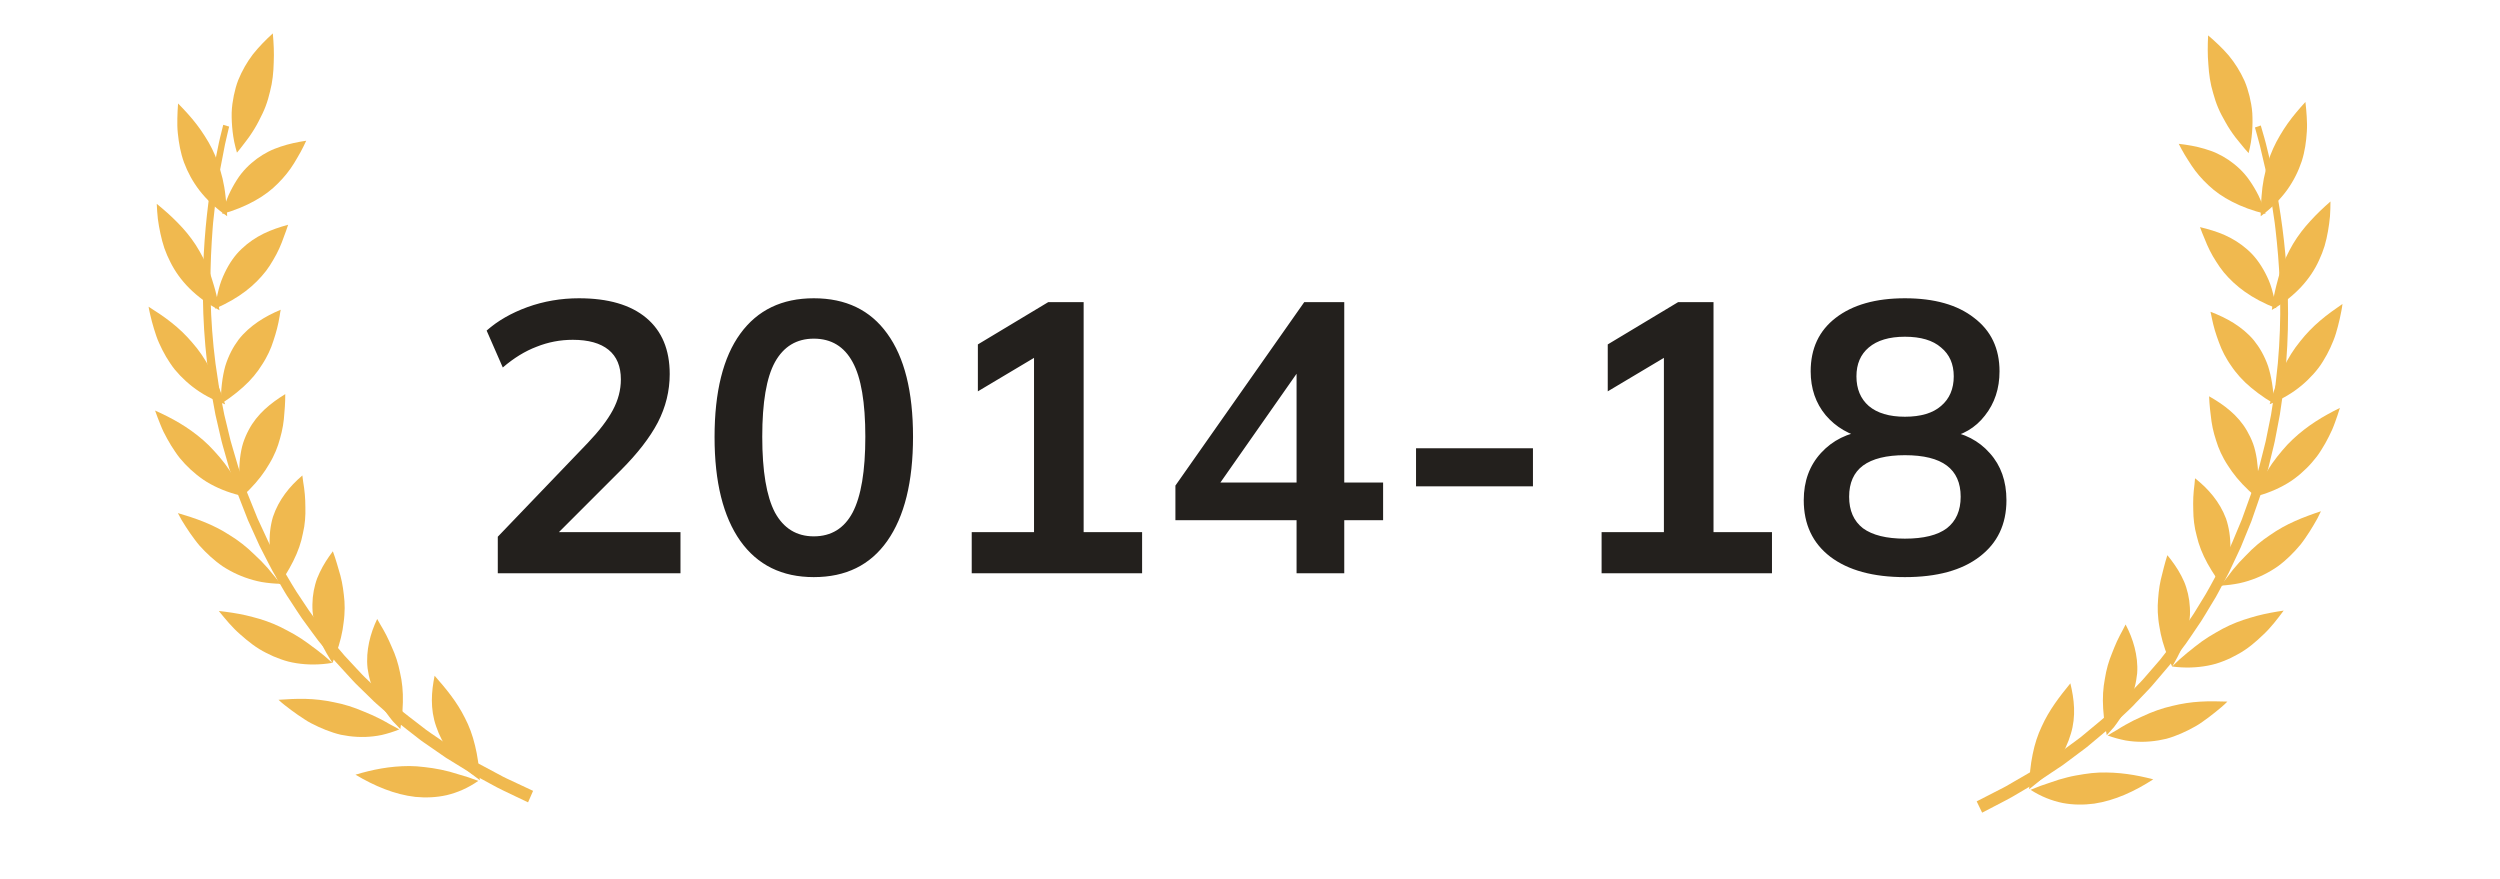 <svg xmlns="http://www.w3.org/2000/svg" width="182" height="64" viewBox="0 0 182 64" fill="none"><path d="M36.239 41.734V39.074L42.791 32.242C43.612 31.383 44.219 30.59 44.611 29.862C45.003 29.134 45.199 28.387 45.199 27.622C45.199 26.67 44.9 25.951 44.303 25.466C43.705 24.98 42.837 24.738 41.699 24.738C40.784 24.738 39.907 24.906 39.067 25.242C38.227 25.559 37.405 26.063 36.603 26.754L35.427 24.066C36.229 23.356 37.219 22.787 38.395 22.358C39.589 21.928 40.84 21.714 42.147 21.714C44.275 21.714 45.908 22.19 47.047 23.142C48.185 24.094 48.755 25.456 48.755 27.23C48.755 28.462 48.465 29.638 47.887 30.758C47.308 31.859 46.412 33.016 45.199 34.23L39.739 39.69V38.738H49.539V41.734H36.239ZM59.244 42.014C56.929 42.014 55.146 41.136 53.896 39.382C52.645 37.608 52.02 35.088 52.02 31.822C52.02 28.518 52.645 26.007 53.896 24.29C55.146 22.572 56.929 21.714 59.244 21.714C61.577 21.714 63.36 22.572 64.592 24.29C65.842 26.007 66.468 28.508 66.468 31.794C66.468 35.079 65.842 37.608 64.592 39.382C63.36 41.136 61.577 42.014 59.244 42.014ZM59.244 39.046C60.513 39.046 61.456 38.467 62.072 37.31C62.688 36.134 62.996 34.295 62.996 31.794C62.996 29.292 62.688 27.482 62.072 26.362C61.456 25.223 60.513 24.654 59.244 24.654C57.993 24.654 57.05 25.223 56.416 26.362C55.8 27.482 55.492 29.292 55.492 31.794C55.492 34.295 55.8 36.134 56.416 37.31C57.05 38.467 57.993 39.046 59.244 39.046ZM70.741 41.734V38.738H75.277V25.018H77.013L71.189 28.49V25.074L76.313 21.994H78.889V38.738H83.145V41.734H70.741ZM94.39 41.734V37.87H85.57V35.35L94.95 21.994H97.862V35.126H100.69V37.87H97.862V41.734H94.39ZM94.39 35.126V26.25H95.062L88.258 35.966V35.126H94.39ZM103.087 35.406V32.634H111.599V35.406H103.087ZM116.596 41.734V38.738H121.132V25.018H122.868L117.044 28.49V25.074L122.168 21.994H124.744V38.738H129V41.734H116.596ZM138.677 42.014C136.363 42.014 134.552 41.519 133.245 40.53C131.957 39.54 131.313 38.168 131.313 36.414C131.313 35.032 131.733 33.884 132.573 32.97C133.413 32.055 134.505 31.514 135.849 31.346V31.934C134.636 31.672 133.656 31.103 132.909 30.226C132.181 29.348 131.817 28.284 131.817 27.034C131.817 25.372 132.424 24.075 133.637 23.142C134.869 22.19 136.549 21.714 138.677 21.714C140.824 21.714 142.504 22.19 143.717 23.142C144.949 24.075 145.565 25.372 145.565 27.034C145.565 28.284 145.211 29.358 144.501 30.254C143.811 31.15 142.868 31.7 141.673 31.906V31.346C142.999 31.532 144.063 32.083 144.865 32.998C145.668 33.894 146.069 35.032 146.069 36.414C146.069 38.168 145.416 39.54 144.109 40.53C142.821 41.519 141.011 42.014 138.677 42.014ZM138.677 39.214C140.04 39.214 141.057 38.962 141.729 38.458C142.401 37.935 142.737 37.17 142.737 36.162C142.737 35.154 142.401 34.398 141.729 33.894C141.057 33.39 140.04 33.138 138.677 33.138C137.333 33.138 136.316 33.39 135.625 33.894C134.953 34.398 134.617 35.154 134.617 36.162C134.617 37.17 134.953 37.935 135.625 38.458C136.316 38.962 137.333 39.214 138.677 39.214ZM138.677 30.338C139.835 30.338 140.712 30.076 141.309 29.554C141.925 29.031 142.233 28.312 142.233 27.398C142.233 26.502 141.925 25.802 141.309 25.298C140.712 24.775 139.835 24.514 138.677 24.514C137.539 24.514 136.661 24.775 136.045 25.298C135.448 25.802 135.149 26.502 135.149 27.398C135.149 28.312 135.448 29.031 136.045 29.554C136.661 30.076 137.539 30.338 138.677 30.338Z" fill="#23201D"></path><path d="M143.905 58.337C143.993 58.291 144.281 58.144 144.743 57.908C144.974 57.788 145.248 57.648 145.563 57.487C145.718 57.405 145.893 57.327 146.059 57.227C146.228 57.127 146.406 57.025 146.593 56.917C146.966 56.7 147.377 56.461 147.819 56.207C148.252 55.931 148.71 55.623 149.204 55.306C149.702 54.996 150.189 54.612 150.714 54.23C150.975 54.035 151.249 53.845 151.516 53.633C151.776 53.416 152.044 53.193 152.317 52.968C152.586 52.739 152.873 52.518 153.146 52.274C153.413 52.024 153.689 51.771 153.967 51.514C154.537 51.013 155.065 50.437 155.626 49.867C155.764 49.722 155.91 49.581 156.042 49.427C156.175 49.276 156.309 49.121 156.442 48.966C156.709 48.657 156.981 48.344 157.254 48.028C157.516 47.704 157.769 47.368 158.03 47.033C158.289 46.697 158.558 46.362 158.796 46.002C159.041 45.648 159.286 45.29 159.533 44.932C159.662 44.755 159.772 44.568 159.887 44.38C160 44.192 160.115 44.007 160.232 43.818C160.71 43.076 161.11 42.285 161.541 41.5C161.653 41.309 161.739 41.103 161.838 40.902L162.126 40.297L162.418 39.691C162.518 39.489 162.591 39.278 162.681 39.073C162.853 38.661 163.026 38.244 163.2 37.833C163.358 37.413 163.503 36.99 163.655 36.57L163.882 35.939L164.078 35.302C164.207 34.874 164.335 34.451 164.464 34.025C164.573 33.597 164.678 33.169 164.787 32.747C164.84 32.533 164.893 32.32 164.946 32.108C164.989 31.894 165.032 31.68 165.075 31.468C165.16 31.043 165.245 30.617 165.332 30.198C165.397 29.776 165.462 29.356 165.527 28.936C165.558 28.726 165.591 28.519 165.623 28.311C165.651 28.105 165.67 27.894 165.692 27.687C165.738 27.276 165.782 26.865 165.826 26.457C166.119 23.202 166.015 20.172 165.755 17.619C165.683 16.982 165.633 16.369 165.536 15.793C165.494 15.507 165.45 15.225 165.409 14.952C165.365 14.68 165.335 14.414 165.28 14.159C165.184 13.65 165.092 13.175 165.007 12.734C164.986 12.623 164.966 12.516 164.944 12.411C164.92 12.306 164.897 12.206 164.873 12.106C164.825 11.906 164.781 11.716 164.739 11.535C164.654 11.173 164.578 10.849 164.513 10.568C164.443 10.289 164.374 10.057 164.323 9.867C164.217 9.484 164.16 9.28 164.16 9.28L164.584 9.134C164.584 9.134 164.642 9.336 164.753 9.72C164.807 9.912 164.881 10.146 164.951 10.427C165.02 10.707 165.097 11.028 165.187 11.391C165.55 12.833 165.98 14.927 166.27 17.5C166.558 20.066 166.69 23.11 166.435 26.401C166.395 26.812 166.353 27.225 166.312 27.643C166.291 27.853 166.271 28.063 166.25 28.274C166.22 28.482 166.189 28.694 166.159 28.907C166.099 29.33 166.037 29.756 165.974 30.183C165.899 30.611 165.81 31.041 165.729 31.471C165.688 31.688 165.646 31.903 165.604 32.12C165.562 32.337 165.501 32.549 165.452 32.765C165.346 33.196 165.244 33.632 165.137 34.066C165.019 34.497 164.886 34.93 164.761 35.364L164.571 36.011C164.502 36.228 164.422 36.44 164.349 36.656L163.902 37.943C163.729 38.365 163.558 38.787 163.385 39.21C163.301 39.419 163.217 39.635 163.127 39.842L162.837 40.464C162.641 40.874 162.456 41.288 162.255 41.697C162.041 42.099 161.828 42.501 161.617 42.901C161.507 43.096 161.41 43.302 161.294 43.494C161.176 43.688 161.06 43.882 160.943 44.073C160.71 44.459 160.486 44.844 160.245 45.221C159.995 45.591 159.747 45.959 159.501 46.322C159.376 46.505 159.257 46.689 159.128 46.865C158.994 47.038 158.863 47.213 158.733 47.387C158.469 47.731 158.207 48.075 157.95 48.415C157.673 48.741 157.397 49.064 157.127 49.384C156.854 49.702 156.594 50.023 156.304 50.316C156.02 50.612 155.741 50.905 155.465 51.194C155.324 51.339 155.196 51.491 155.047 51.621C154.903 51.757 154.759 51.892 154.619 52.024C154.336 52.293 154.057 52.554 153.781 52.812C153.711 52.875 153.646 52.944 153.575 53.005C153.503 53.065 153.431 53.123 153.36 53.182C153.219 53.303 153.078 53.421 152.94 53.538C152.661 53.773 152.387 54.002 152.117 54.227C151.986 54.343 151.849 54.447 151.712 54.549C151.574 54.65 151.438 54.75 151.304 54.853C151.036 55.054 150.775 55.25 150.519 55.44C150.391 55.536 150.268 55.633 150.14 55.721C150.01 55.808 149.884 55.892 149.757 55.974C149.257 56.311 148.781 56.626 148.339 56.921C147.881 57.193 147.456 57.446 147.064 57.674C146.286 58.153 145.641 58.456 145.171 58.709C144.701 58.954 144.401 59.11 144.3 59.162L143.904 58.343L143.905 58.337Z" fill="#F0B94F"></path><path d="M160.751 2.577C161.277 3.022 161.789 3.502 162.254 4.042C162.703 4.587 163.088 5.2 163.401 5.888C163.549 6.235 163.666 6.603 163.764 6.996C163.856 7.387 163.937 7.791 163.967 8.233C163.992 8.671 163.989 9.134 163.952 9.617C163.932 9.86 163.907 10.105 163.865 10.364C163.819 10.619 163.764 10.882 163.698 11.148C163.523 10.955 163.357 10.762 163.205 10.572C163.046 10.381 162.89 10.195 162.751 10.013C162.47 9.643 162.23 9.28 162.027 8.915C161.823 8.555 161.629 8.205 161.483 7.852C161.332 7.498 161.219 7.142 161.122 6.793C160.908 6.099 160.813 5.397 160.769 4.695C160.708 3.997 160.715 3.29 160.751 2.577Z" fill="#F0B94F"></path><path d="M167.835 7.422C167.878 7.784 167.909 8.144 167.93 8.504C167.952 8.865 167.963 9.222 167.937 9.587C167.892 10.312 167.795 11.028 167.566 11.737C167.329 12.45 166.99 13.143 166.514 13.812C166.03 14.485 165.385 15.136 164.58 15.744C164.572 15.231 164.605 14.743 164.641 14.29C164.671 13.834 164.729 13.408 164.807 12.998C164.979 12.181 165.187 11.466 165.488 10.806C165.637 10.476 165.802 10.162 165.983 9.86C166.159 9.561 166.341 9.273 166.54 8.994C166.934 8.439 167.377 7.924 167.836 7.422L167.835 7.422Z" fill="#F0B94F"></path><path d="M158.612 10.47C158.752 10.744 158.897 11.014 159.055 11.279C159.212 11.541 159.384 11.798 159.55 12.058C159.888 12.567 160.3 13.046 160.782 13.492C161.253 13.937 161.816 14.339 162.506 14.689C163.187 15.039 163.972 15.34 164.929 15.572C164.775 15.082 164.613 14.632 164.418 14.232C164.216 13.83 164.001 13.472 163.775 13.148C163.335 12.501 162.79 12.02 162.243 11.645C161.967 11.459 161.682 11.299 161.393 11.164C161.099 11.028 160.791 10.921 160.486 10.832C159.873 10.649 159.244 10.542 158.612 10.47Z" fill="#F0B94F"></path><path d="M169.658 14.667C169.656 15.031 169.649 15.396 169.622 15.757C169.587 16.121 169.54 16.484 169.475 16.841C169.413 17.2 169.332 17.558 169.23 17.907C169.123 18.258 168.985 18.606 168.827 18.946C168.213 20.302 167.114 21.559 165.39 22.564C165.449 22.051 165.53 21.573 165.635 21.125C165.683 20.899 165.748 20.682 165.801 20.472C165.853 20.26 165.911 20.056 165.977 19.861C166.231 19.071 166.574 18.377 166.932 17.759C167.302 17.14 167.733 16.587 168.202 16.079C168.661 15.574 169.148 15.113 169.659 14.668L169.658 14.667Z" fill="#F0B94F"></path><path d="M160.159 16.533C160.263 16.823 160.378 17.108 160.5 17.393C160.611 17.677 160.733 17.959 160.873 18.238C161.011 18.511 161.165 18.783 161.341 19.05C161.508 19.316 161.686 19.576 161.893 19.828C162.738 20.834 163.881 21.731 165.717 22.445C165.626 21.932 165.516 21.463 165.386 21.031C165.317 20.816 165.255 20.61 165.169 20.418C165.085 20.222 164.996 20.036 164.904 19.861C164.531 19.157 164.107 18.597 163.594 18.156C163.088 17.712 162.543 17.377 161.971 17.119C161.388 16.861 160.775 16.681 160.157 16.534L160.159 16.533Z" fill="#F0B94F"></path><path d="M170.533 22.125L170.495 22.398L170.445 22.672C170.411 22.853 170.373 23.034 170.333 23.213C170.252 23.574 170.159 23.929 170.053 24.28C169.95 24.627 169.802 24.974 169.649 25.313C169.492 25.651 169.317 25.981 169.117 26.297C169.019 26.457 168.915 26.614 168.8 26.767C168.683 26.921 168.559 27.071 168.428 27.218C168.165 27.511 167.879 27.793 167.561 28.058C167.242 28.322 166.899 28.571 166.51 28.798C166.118 29.029 165.694 29.239 165.231 29.426C165.304 29.175 165.381 28.936 165.462 28.704C165.535 28.471 165.609 28.245 165.689 28.028C165.85 27.596 166.025 27.194 166.217 26.82C166.574 26.069 166.983 25.423 167.448 24.855C167.897 24.284 168.379 23.792 168.903 23.346C169.422 22.901 169.988 22.501 170.534 22.127L170.533 22.125Z" fill="#F0B94F"></path><path d="M160.924 22.701L160.976 22.928L161.021 23.156C161.05 23.303 161.086 23.455 161.122 23.605C161.196 23.903 161.282 24.201 161.384 24.492C161.494 24.786 161.585 25.078 161.713 25.364C161.84 25.65 161.985 25.936 162.157 26.214C162.24 26.355 162.335 26.494 162.43 26.63C162.522 26.77 162.621 26.907 162.727 27.04C162.938 27.313 163.181 27.58 163.456 27.845C163.73 28.104 164.043 28.365 164.384 28.619C164.718 28.871 165.092 29.119 165.509 29.364C165.513 29.102 165.507 28.845 165.495 28.601C165.474 28.356 165.442 28.122 165.406 27.896C165.335 27.448 165.237 27.035 165.117 26.655C164.852 25.897 164.49 25.28 164.075 24.768C163.648 24.258 163.14 23.853 162.613 23.518C162.077 23.185 161.524 22.924 160.925 22.699L160.924 22.701Z" fill="#F0B94F"></path><path d="M170.344 29.697C170.233 30.056 170.116 30.408 169.987 30.758C169.92 30.934 169.86 31.105 169.783 31.276C169.704 31.448 169.626 31.617 169.54 31.784C169.372 32.12 169.19 32.447 168.989 32.759C168.889 32.916 168.787 33.074 168.674 33.224C168.559 33.375 168.437 33.521 168.312 33.666C168.061 33.955 167.787 34.225 167.492 34.48C167.193 34.737 166.884 34.973 166.52 35.189C165.803 35.616 164.982 35.958 164.034 36.185C164.246 35.71 164.474 35.276 164.711 34.871C164.829 34.671 164.945 34.477 165.055 34.287C165.171 34.101 165.287 33.92 165.407 33.748C165.645 33.403 165.902 33.087 166.152 32.792C166.396 32.498 166.652 32.228 166.918 31.979C167.988 30.975 169.13 30.293 170.341 29.699L170.344 29.697Z" fill="#F0B94F"></path><path d="M160.822 28.85C160.834 29.156 160.855 29.465 160.888 29.773L160.943 30.231C160.958 30.387 160.977 30.537 160.999 30.689C161.046 30.996 161.106 31.299 161.192 31.604C161.231 31.756 161.281 31.908 161.329 32.058C161.375 32.209 161.425 32.361 161.482 32.51C161.597 32.812 161.736 33.115 161.906 33.42C162.07 33.72 162.28 34.027 162.489 34.33C162.925 34.937 163.496 35.548 164.232 36.172C164.317 35.644 164.365 35.149 164.382 34.688C164.395 34.457 164.381 34.236 164.365 34.022C164.347 33.805 164.323 33.597 164.293 33.4C164.228 33 164.146 32.637 164.025 32.299C163.898 31.959 163.746 31.645 163.581 31.362C162.925 30.218 161.896 29.46 160.823 28.851L160.822 28.85Z" fill="#F0B94F"></path><path d="M168.965 37.218C168.883 37.391 168.802 37.561 168.715 37.729C168.622 37.896 168.527 38.062 168.43 38.227C168.236 38.554 168.034 38.877 167.817 39.185C167.709 39.338 167.602 39.492 167.482 39.641C167.358 39.788 167.233 39.931 167.105 40.072C166.848 40.353 166.574 40.617 166.285 40.867C166.139 40.987 165.991 41.11 165.836 41.222C165.678 41.336 165.51 41.441 165.341 41.542C165.001 41.746 164.641 41.924 164.261 42.078C163.88 42.23 163.485 42.36 163.054 42.454C162.617 42.544 162.156 42.605 161.673 42.634C161.829 42.421 161.983 42.216 162.14 42.024C162.286 41.826 162.431 41.635 162.577 41.453C162.871 41.092 163.17 40.765 163.475 40.466C164.046 39.856 164.64 39.362 165.255 38.956C165.844 38.542 166.453 38.21 167.076 37.934C167.389 37.792 167.704 37.667 168.022 37.549C168.335 37.433 168.645 37.323 168.961 37.22L168.965 37.218Z" fill="#F0B94F"></path><path d="M159.799 34.818L159.757 35.279C159.738 35.432 159.719 35.582 159.705 35.734C159.676 36.04 159.662 36.348 159.662 36.66C159.659 36.812 159.668 36.97 159.67 37.127C159.671 37.279 159.675 37.433 159.686 37.59C159.705 37.901 159.745 38.217 159.807 38.537C159.84 38.698 159.877 38.859 159.923 39.022C159.96 39.181 160.003 39.345 160.054 39.508C160.156 39.837 160.284 40.169 160.445 40.509C160.605 40.85 160.8 41.2 161.021 41.557C161.234 41.913 161.486 42.275 161.777 42.65C161.874 42.397 161.961 42.15 162.037 41.907C162.102 41.665 162.159 41.426 162.203 41.194C162.295 40.736 162.351 40.306 162.373 39.899C162.383 39.08 162.263 38.37 162.054 37.752C161.817 37.123 161.489 36.581 161.108 36.103C160.917 35.864 160.713 35.639 160.496 35.427C160.275 35.213 160.04 35.013 159.801 34.819L159.799 34.818Z" fill="#F0B94F"></path><path d="M166.252 44.451C165.783 45.077 165.32 45.692 164.748 46.222C164.188 46.758 163.613 47.251 162.923 47.625C162.587 47.817 162.239 47.984 161.875 48.125C161.695 48.198 161.51 48.261 161.321 48.319C161.131 48.375 160.929 48.419 160.729 48.459C159.921 48.612 159.059 48.645 158.129 48.521C158.502 48.148 158.872 47.816 159.24 47.519C159.331 47.446 159.424 47.37 159.515 47.302C159.603 47.23 159.689 47.157 159.776 47.089C159.949 46.95 160.121 46.821 160.294 46.697C160.64 46.453 160.983 46.237 161.326 46.046C161.657 45.85 161.985 45.674 162.317 45.524C162.648 45.374 162.978 45.243 163.311 45.132C163.476 45.075 163.644 45.024 163.809 44.975C163.97 44.924 164.134 44.878 164.295 44.836C164.944 44.665 165.596 44.548 166.252 44.451Z" fill="#F0B94F"></path><path d="M157.784 40.42C157.593 41.003 157.454 41.609 157.305 42.202C157.168 42.802 157.112 43.438 157.083 44.077C157.075 44.4 157.087 44.734 157.127 45.081C157.147 45.255 157.17 45.432 157.203 45.61C157.234 45.79 157.261 45.964 157.302 46.148C157.459 46.878 157.726 47.666 158.136 48.532C158.415 48.052 158.65 47.599 158.841 47.165C158.89 47.058 158.935 46.95 158.978 46.844C159.019 46.738 159.052 46.63 159.084 46.523C159.151 46.312 159.207 46.105 159.254 45.904C159.347 45.5 159.407 45.122 159.43 44.76C159.442 44.392 159.419 44.043 159.375 43.714C159.328 43.383 159.255 43.071 159.161 42.776C159.114 42.626 159.063 42.484 159.002 42.34C158.939 42.198 158.873 42.056 158.801 41.922C158.517 41.376 158.166 40.883 157.785 40.418L157.784 40.42Z" fill="#F0B94F"></path><path d="M162.153 51.077C161.878 51.36 161.565 51.61 161.259 51.858C160.951 52.106 160.639 52.342 160.318 52.563C160.007 52.792 159.656 52.976 159.314 53.152C158.967 53.326 158.613 53.481 158.255 53.61C158.073 53.673 157.895 53.736 157.707 53.784C157.516 53.827 157.327 53.869 157.133 53.901C156.747 53.965 156.353 54 155.956 54.004C155.552 54.003 155.152 53.977 154.731 53.903C154.308 53.819 153.875 53.704 153.438 53.544C153.662 53.401 153.885 53.268 154.105 53.145C154.317 53.011 154.522 52.885 154.728 52.77C155.138 52.539 155.538 52.337 155.93 52.169C156.692 51.808 157.415 51.555 158.13 51.393C158.832 51.22 159.502 51.118 160.173 51.08C160.843 51.039 161.512 51.056 162.151 51.076L162.153 51.077Z" fill="#F0B94F"></path><path d="M154.746 45.459C154.613 45.74 154.457 45.999 154.318 46.275C154.177 46.546 154.047 46.828 153.93 47.117C153.82 47.414 153.69 47.692 153.589 47.99C153.485 48.287 153.397 48.596 153.327 48.919C153.291 49.081 153.264 49.249 153.235 49.414C153.203 49.58 153.175 49.748 153.154 49.92C153.111 50.263 153.089 50.625 153.09 51.007C153.09 51.386 153.121 51.791 153.164 52.209C153.206 52.623 153.275 53.06 153.373 53.521C153.561 53.321 153.737 53.12 153.905 52.925C154.061 52.722 154.203 52.516 154.337 52.318C154.604 51.919 154.827 51.537 155.008 51.164C155.347 50.401 155.52 49.683 155.584 49.026C155.633 48.355 155.547 47.721 155.398 47.136C155.246 46.547 155.028 46.004 154.744 45.462L154.746 45.459Z" fill="#F0B94F"></path><path d="M156.757 56.736C155.411 57.606 153.963 58.279 152.458 58.504C151.7 58.604 150.931 58.602 150.164 58.458C149.372 58.297 148.586 57.989 147.823 57.499C148.312 57.29 148.784 57.119 149.237 56.977C149.677 56.816 150.103 56.685 150.516 56.587C150.721 56.535 150.923 56.492 151.122 56.456C151.321 56.423 151.514 56.391 151.704 56.358C152.081 56.296 152.447 56.26 152.804 56.243C154.249 56.197 155.502 56.408 156.756 56.735L156.757 56.736Z" fill="#F0B94F"></path><path d="M150.721 49.75C149.941 50.707 149.18 51.681 148.633 52.896C148.349 53.492 148.127 54.16 147.976 54.921C147.824 55.655 147.735 56.487 147.723 57.455C148.162 57.116 148.553 56.787 148.895 56.458C149.226 56.109 149.513 55.765 149.759 55.428C149.882 55.257 149.994 55.091 150.098 54.925C150.203 54.761 150.297 54.596 150.376 54.425C150.535 54.084 150.661 53.753 150.756 53.425C151.15 52.142 151 50.892 150.723 49.749L150.721 49.75Z" fill="#F0B94F"></path><path d="M38.805 57.572C38.715 57.529 38.422 57.392 37.953 57.173C37.717 57.061 37.438 56.93 37.117 56.781C36.96 56.703 36.782 56.632 36.612 56.538C36.44 56.444 36.259 56.348 36.067 56.246C35.686 56.043 35.267 55.819 34.816 55.58C34.373 55.319 33.904 55.027 33.399 54.727C32.889 54.435 32.389 54.068 31.85 53.704C31.582 53.518 31.301 53.338 31.027 53.136C30.759 52.927 30.482 52.714 30.201 52.498C29.923 52.279 29.629 52.068 29.346 51.834C29.07 51.593 28.785 51.35 28.498 51.103C27.909 50.621 27.36 50.064 26.778 49.513C26.635 49.373 26.483 49.237 26.346 49.088C26.207 48.941 26.067 48.791 25.928 48.642C25.65 48.342 25.366 48.038 25.082 47.731C24.807 47.417 24.542 47.089 24.268 46.764C23.997 46.437 23.715 46.112 23.464 45.76C23.206 45.414 22.947 45.065 22.687 44.715C22.551 44.543 22.434 44.359 22.312 44.175C22.191 43.992 22.07 43.811 21.946 43.626C21.439 42.9 21.01 42.124 20.549 41.354C20.43 41.166 20.336 40.964 20.23 40.765L19.918 40.171L19.604 39.575C19.496 39.376 19.415 39.168 19.317 38.966C19.129 38.559 18.94 38.149 18.75 37.743C18.577 37.329 18.416 36.912 18.247 36.496L17.996 35.873L17.776 35.243C17.63 34.82 17.486 34.401 17.34 33.979C17.215 33.555 17.094 33.131 16.968 32.712C16.907 32.5 16.846 32.289 16.785 32.079C16.734 31.867 16.682 31.654 16.631 31.443C16.53 31.021 16.428 30.598 16.326 30.183C16.244 29.762 16.163 29.344 16.082 28.927C16.043 28.718 16.002 28.512 15.961 28.305C15.926 28.099 15.899 27.89 15.869 27.683C15.807 27.274 15.747 26.864 15.687 26.458C15.268 23.212 15.254 20.178 15.414 17.615C15.461 16.975 15.487 16.36 15.562 15.781C15.592 15.493 15.625 15.21 15.655 14.934C15.688 14.661 15.708 14.394 15.753 14.137C15.829 13.625 15.902 13.146 15.97 12.703C15.987 12.591 16.002 12.483 16.02 12.377C16.04 12.271 16.059 12.17 16.079 12.069C16.119 11.868 16.156 11.676 16.191 11.493C16.262 11.128 16.324 10.802 16.379 10.518C16.437 10.236 16.498 10.002 16.541 9.81C16.632 9.423 16.681 9.217 16.681 9.217L16.252 9.087C16.252 9.087 16.202 9.29 16.106 9.678C16.06 9.872 15.995 10.109 15.936 10.392C15.879 10.675 15.813 10.999 15.738 11.365C15.432 12.82 15.084 14.93 14.895 17.514C14.708 20.09 14.695 23.14 15.077 26.423C15.133 26.833 15.191 27.244 15.248 27.661C15.277 27.87 15.306 28.079 15.334 28.29C15.373 28.497 15.412 28.708 15.45 28.919C15.526 29.341 15.605 29.765 15.684 30.19C15.776 30.615 15.881 31.042 15.979 31.47C16.028 31.685 16.078 31.898 16.129 32.114C16.18 32.33 16.248 32.54 16.306 32.754C16.428 33.181 16.547 33.614 16.671 34.044C16.805 34.471 16.955 34.9 17.097 35.329L17.312 35.97C17.389 36.184 17.477 36.394 17.558 36.607L18.055 37.879C18.243 38.295 18.431 38.711 18.619 39.127C18.712 39.334 18.803 39.547 18.902 39.751L19.215 40.362C19.427 40.766 19.628 41.174 19.845 41.575C20.073 41.97 20.302 42.364 20.528 42.757C20.645 42.949 20.75 43.151 20.873 43.339C20.998 43.529 21.122 43.719 21.246 43.906C21.494 44.284 21.733 44.661 21.987 45.029C22.252 45.39 22.513 45.75 22.773 46.105C22.904 46.283 23.03 46.462 23.166 46.635C23.306 46.803 23.444 46.973 23.581 47.143C23.858 47.477 24.132 47.812 24.402 48.144C24.691 48.459 24.98 48.773 25.261 49.084C25.546 49.392 25.818 49.704 26.119 49.987C26.413 50.272 26.703 50.556 26.99 50.835C27.137 50.976 27.27 51.123 27.424 51.247C27.573 51.379 27.722 51.509 27.867 51.635C28.16 51.895 28.449 52.146 28.734 52.394C28.807 52.455 28.873 52.521 28.947 52.58C29.021 52.638 29.096 52.693 29.169 52.749C29.314 52.865 29.459 52.979 29.601 53.091C29.889 53.316 30.172 53.536 30.449 53.751C30.585 53.862 30.725 53.961 30.866 54.059C31.008 54.155 31.148 54.25 31.286 54.348C31.561 54.54 31.828 54.727 32.092 54.907C32.224 54.999 32.349 55.092 32.48 55.175C32.614 55.258 32.743 55.337 32.873 55.415C33.386 55.734 33.872 56.032 34.325 56.312C34.792 56.568 35.227 56.806 35.627 57.021C36.422 57.472 37.078 57.752 37.556 57.989C38.035 58.217 38.34 58.363 38.443 58.411L38.807 57.578L38.805 57.572Z" fill="#F0B94F"></path><path d="M19.861 2.431C19.353 2.895 18.859 3.394 18.415 3.95C17.988 4.511 17.626 5.138 17.34 5.838C17.205 6.191 17.104 6.563 17.021 6.959C16.944 7.354 16.879 7.761 16.866 8.205C16.858 8.644 16.88 9.107 16.936 9.589C16.966 9.832 17 10.076 17.053 10.334C17.108 10.588 17.174 10.849 17.25 11.113C17.418 10.914 17.576 10.715 17.721 10.519C17.873 10.322 18.022 10.131 18.153 9.944C18.419 9.564 18.645 9.192 18.835 8.82C19.025 8.452 19.204 8.095 19.337 7.737C19.474 7.377 19.573 7.017 19.657 6.664C19.843 5.962 19.91 5.256 19.927 4.552C19.96 3.851 19.926 3.144 19.861 2.431Z" fill="#F0B94F"></path><path d="M12.964 7.532C12.936 7.895 12.918 8.256 12.911 8.618C12.903 8.98 12.906 9.338 12.946 9.702C13.02 10.425 13.145 11.138 13.4 11.838C13.665 12.543 14.03 13.225 14.532 13.877C15.041 14.533 15.71 15.161 16.536 15.741C16.524 15.228 16.473 14.741 16.419 14.289C16.372 13.835 16.297 13.41 16.203 13.003C16 12.191 15.764 11.483 15.438 10.834C15.277 10.51 15.1 10.201 14.908 9.906C14.72 9.612 14.528 9.331 14.317 9.059C13.903 8.518 13.441 8.018 12.963 7.532L12.964 7.532Z" fill="#F0B94F"></path><path d="M22.293 10.245C22.164 10.524 22.029 10.799 21.882 11.07C21.736 11.338 21.574 11.601 21.418 11.867C21.1 12.389 20.706 12.883 20.242 13.345C19.789 13.808 19.243 14.23 18.567 14.604C17.9 14.978 17.128 15.307 16.181 15.573C16.316 15.078 16.459 14.621 16.639 14.214C16.825 13.805 17.026 13.439 17.238 13.107C17.654 12.444 18.179 11.943 18.711 11.549C18.98 11.353 19.258 11.183 19.542 11.038C19.83 10.891 20.133 10.773 20.434 10.673C21.04 10.469 21.664 10.339 22.293 10.245Z" fill="#F0B94F"></path><path d="M11.412 14.84C11.429 15.204 11.45 15.569 11.491 15.929C11.54 16.292 11.601 16.653 11.68 17.008C11.756 17.364 11.85 17.72 11.965 18.065C12.086 18.413 12.237 18.756 12.408 19.09C13.074 20.424 14.219 21.642 15.978 22.587C15.9 22.075 15.8 21.601 15.678 21.157C15.621 20.932 15.549 20.717 15.487 20.509C15.427 20.299 15.361 20.097 15.288 19.905C15.004 19.124 14.634 18.441 14.252 17.836C13.859 17.23 13.408 16.692 12.921 16.201C12.443 15.712 11.938 15.268 11.412 14.841L11.412 14.84Z" fill="#F0B94F"></path><path d="M20.976 16.361C20.883 16.654 20.779 16.944 20.668 17.233C20.568 17.521 20.457 17.808 20.328 18.092C20.201 18.37 20.057 18.648 19.892 18.921C19.735 19.193 19.567 19.46 19.371 19.719C18.565 20.755 17.457 21.693 15.65 22.472C15.721 21.955 15.813 21.482 15.926 21.045C15.986 20.828 16.04 20.62 16.119 20.424C16.195 20.225 16.276 20.035 16.362 19.858C16.707 19.14 17.109 18.564 17.605 18.105C18.093 17.643 18.625 17.288 19.186 17.011C19.759 16.732 20.365 16.53 20.977 16.361L20.976 16.361Z" fill="#F0B94F"></path><path d="M10.816 22.327L10.866 22.598L10.926 22.87C10.967 23.05 11.011 23.23 11.058 23.407C11.153 23.765 11.261 24.116 11.38 24.464C11.496 24.806 11.657 25.148 11.823 25.481C11.993 25.814 12.18 26.138 12.392 26.446C12.496 26.603 12.607 26.756 12.726 26.905C12.85 27.055 12.98 27.201 13.116 27.343C13.389 27.626 13.686 27.898 14.014 28.152C14.342 28.404 14.694 28.641 15.091 28.855C15.491 29.071 15.922 29.267 16.391 29.437C16.309 29.189 16.222 28.952 16.132 28.724C16.05 28.493 15.968 28.27 15.879 28.056C15.703 27.63 15.512 27.234 15.306 26.867C14.921 26.129 14.487 25.498 14.001 24.947C13.53 24.391 13.031 23.917 12.49 23.489C11.956 23.063 11.375 22.683 10.816 22.328L10.816 22.327Z" fill="#F0B94F"></path><path d="M20.437 22.552L20.393 22.78L20.358 23.01C20.334 23.158 20.305 23.312 20.274 23.463C20.212 23.764 20.137 24.065 20.047 24.36C19.948 24.658 19.869 24.953 19.752 25.244C19.637 25.535 19.503 25.826 19.342 26.11C19.264 26.254 19.175 26.397 19.085 26.536C18.998 26.679 18.904 26.82 18.804 26.957C18.604 27.238 18.371 27.514 18.107 27.788C17.843 28.057 17.54 28.329 17.209 28.595C16.884 28.859 16.52 29.12 16.113 29.38C16.098 29.118 16.095 28.861 16.097 28.616C16.108 28.371 16.131 28.135 16.158 27.908C16.211 27.456 16.293 27.04 16.398 26.655C16.634 25.888 16.972 25.257 17.366 24.73C17.773 24.205 18.265 23.781 18.78 23.428C19.303 23.076 19.845 22.795 20.436 22.549L20.437 22.552Z" fill="#F0B94F"></path><path d="M11.289 29.887C11.414 30.242 11.545 30.59 11.687 30.934C11.76 31.108 11.827 31.276 11.91 31.445C11.995 31.614 12.08 31.78 12.173 31.943C12.354 32.273 12.548 32.593 12.761 32.898C12.866 33.051 12.974 33.205 13.093 33.351C13.214 33.498 13.341 33.64 13.471 33.78C13.734 34.059 14.017 34.32 14.322 34.564C14.63 34.81 14.948 35.035 15.319 35.238C16.051 35.639 16.883 35.952 17.838 36.146C17.607 35.679 17.363 35.254 17.111 34.858C16.985 34.662 16.863 34.472 16.745 34.287C16.622 34.105 16.499 33.928 16.373 33.76C16.121 33.424 15.853 33.117 15.592 32.832C15.337 32.546 15.071 32.286 14.796 32.046C13.689 31.081 12.524 30.44 11.292 29.889L11.289 29.887Z" fill="#F0B94F"></path><path d="M20.767 28.69C20.767 28.997 20.758 29.307 20.738 29.616L20.701 30.077C20.692 30.233 20.679 30.385 20.662 30.537C20.628 30.846 20.579 31.152 20.506 31.459C20.472 31.613 20.428 31.767 20.387 31.919C20.346 32.072 20.302 32.226 20.25 32.377C20.148 32.684 20.021 32.991 19.863 33.302C19.711 33.609 19.512 33.923 19.315 34.234C18.903 34.856 18.356 35.488 17.643 36.138C17.538 35.612 17.47 35.119 17.435 34.658C17.413 34.427 17.419 34.205 17.426 33.991C17.435 33.773 17.451 33.564 17.474 33.366C17.523 32.963 17.59 32.597 17.698 32.254C17.812 31.909 17.951 31.59 18.106 31.301C18.717 30.133 19.716 29.338 20.766 28.692L20.767 28.69Z" fill="#F0B94F"></path><path d="M12.949 37.352C13.039 37.522 13.125 37.688 13.22 37.854C13.318 38.016 13.42 38.179 13.523 38.34C13.729 38.66 13.944 38.975 14.172 39.275C14.286 39.424 14.398 39.574 14.524 39.719C14.654 39.86 14.784 39.999 14.917 40.135C15.185 40.407 15.469 40.661 15.767 40.9C15.917 41.015 16.069 41.133 16.228 41.239C16.391 41.347 16.563 41.446 16.735 41.541C17.083 41.733 17.448 41.898 17.834 42.038C18.22 42.176 18.619 42.292 19.053 42.372C19.492 42.446 19.954 42.49 20.437 42.503C20.273 42.296 20.111 42.097 19.948 41.911C19.793 41.718 19.641 41.532 19.489 41.356C19.181 41.006 18.87 40.69 18.554 40.403C17.96 39.813 17.348 39.341 16.719 38.957C16.115 38.565 15.494 38.255 14.862 38.001C14.545 37.871 14.225 37.757 13.904 37.65C13.587 37.545 13.273 37.446 12.954 37.354L12.949 37.352Z" fill="#F0B94F"></path><path d="M22.011 34.614L22.071 35.074C22.096 35.227 22.121 35.376 22.14 35.528C22.182 35.833 22.208 36.141 22.221 36.453C22.229 36.605 22.226 36.764 22.231 36.921C22.236 37.073 22.238 37.227 22.233 37.385C22.226 37.697 22.198 38.014 22.149 38.337C22.123 38.499 22.091 38.662 22.052 38.826C22.021 38.987 21.985 39.153 21.94 39.318C21.851 39.65 21.737 39.987 21.588 40.333C21.442 40.679 21.26 41.037 21.054 41.402C20.854 41.765 20.617 42.137 20.34 42.522C20.233 42.273 20.137 42.028 20.051 41.788C19.976 41.547 19.91 41.311 19.857 41.08C19.747 40.625 19.674 40.196 19.636 39.79C19.594 38.971 19.686 38.256 19.871 37.629C20.083 36.992 20.39 36.438 20.752 35.947C20.933 35.701 21.129 35.468 21.337 35.249C21.55 35.027 21.777 34.818 22.009 34.615L22.011 34.614Z" fill="#F0B94F"></path><path d="M15.928 44.478C16.421 45.086 16.908 45.683 17.499 46.193C18.079 46.708 18.672 47.18 19.375 47.529C19.718 47.708 20.071 47.862 20.44 47.991C20.623 48.058 20.81 48.114 21.001 48.165C21.192 48.214 21.395 48.251 21.597 48.284C22.409 48.409 23.27 48.412 24.193 48.256C23.806 47.897 23.424 47.578 23.045 47.295C22.952 47.226 22.856 47.153 22.762 47.088C22.672 47.019 22.583 46.95 22.493 46.885C22.315 46.752 22.138 46.629 21.961 46.512C21.607 46.28 21.256 46.077 20.906 45.898C20.567 45.715 20.233 45.55 19.897 45.412C19.56 45.274 19.227 45.155 18.89 45.055C18.722 45.005 18.553 44.959 18.386 44.916C18.224 44.871 18.059 44.831 17.896 44.794C17.242 44.646 16.587 44.553 15.928 44.478Z" fill="#F0B94F"></path><path d="M24.233 40.136C24.447 40.712 24.61 41.313 24.782 41.902C24.942 42.498 25.023 43.132 25.077 43.771C25.098 44.094 25.098 44.429 25.072 44.777C25.059 44.952 25.043 45.13 25.017 45.309C24.994 45.491 24.973 45.666 24.94 45.851C24.811 46.588 24.575 47.385 24.199 48.266C23.901 47.796 23.649 47.351 23.441 46.923C23.388 46.818 23.338 46.711 23.291 46.607C23.247 46.502 23.209 46.395 23.172 46.289C23.098 46.081 23.033 45.875 22.979 45.675C22.87 45.275 22.796 44.898 22.758 44.537C22.732 44.169 22.741 43.819 22.772 43.488C22.806 43.155 22.867 42.84 22.95 42.541C22.991 42.39 23.036 42.246 23.091 42.099C23.149 41.956 23.209 41.811 23.276 41.675C23.538 41.118 23.87 40.612 24.232 40.134L24.233 40.136Z" fill="#F0B94F"></path><path d="M20.275 50.944C20.561 51.217 20.882 51.456 21.197 51.693C21.515 51.93 21.835 52.154 22.164 52.363C22.483 52.581 22.841 52.752 23.189 52.916C23.542 53.078 23.901 53.22 24.263 53.336C24.447 53.393 24.627 53.449 24.817 53.491C25.009 53.528 25.2 53.562 25.394 53.587C25.782 53.638 26.176 53.66 26.573 53.65C26.975 53.635 27.374 53.595 27.791 53.506C28.209 53.408 28.636 53.278 29.066 53.103C28.837 52.968 28.609 52.843 28.385 52.729C28.168 52.603 27.959 52.484 27.749 52.376C27.33 52.16 26.924 51.972 26.526 51.818C25.752 51.484 25.021 51.257 24.301 51.121C23.594 50.972 22.921 50.894 22.25 50.879C21.58 50.861 20.914 50.902 20.277 50.944L20.275 50.944Z" fill="#F0B94F"></path><path d="M27.457 45.057C27.601 45.333 27.767 45.587 27.917 45.858C28.068 46.124 28.209 46.401 28.337 46.687C28.458 46.98 28.599 47.254 28.711 47.548C28.827 47.842 28.927 48.148 29.009 48.469C29.052 48.63 29.085 48.797 29.121 48.961C29.158 49.126 29.193 49.292 29.221 49.464C29.277 49.806 29.314 50.167 29.327 50.55C29.342 50.929 29.327 51.336 29.3 51.755C29.274 52.17 29.223 52.61 29.143 53.075C28.947 52.881 28.764 52.687 28.589 52.498C28.424 52.3 28.275 52.099 28.134 51.905C27.851 51.516 27.614 51.141 27.418 50.775C27.049 50.023 26.849 49.31 26.76 48.656C26.684 47.986 26.746 47.349 26.871 46.758C27 46.163 27.197 45.611 27.46 45.059L27.457 45.057Z" fill="#F0B94F"></path><path d="M25.88 56.398C27.256 57.22 28.727 57.841 30.237 58.014C30.997 58.086 31.764 58.058 32.523 57.887C33.307 57.699 34.08 57.364 34.822 56.847C34.325 56.656 33.848 56.501 33.39 56.375C32.945 56.23 32.515 56.114 32.1 56.03C31.893 55.986 31.689 55.95 31.49 55.921C31.29 55.895 31.096 55.87 30.905 55.844C30.527 55.795 30.16 55.771 29.803 55.768C28.36 55.772 27.118 56.026 25.88 56.397L25.88 56.398Z" fill="#F0B94F"></path><path d="M31.64 49.195C32.456 50.124 33.254 51.072 33.847 52.268C34.154 52.854 34.401 53.514 34.581 54.271C34.762 55 34.883 55.828 34.932 56.796C34.481 56.473 34.078 56.158 33.724 55.84C33.38 55.504 33.081 55.169 32.822 54.841C32.693 54.674 32.574 54.512 32.464 54.349C32.353 54.189 32.252 54.028 32.167 53.859C31.994 53.524 31.856 53.197 31.748 52.872C31.306 51.602 31.406 50.347 31.639 49.194L31.64 49.195Z" fill="#F0B94F"></path></svg>